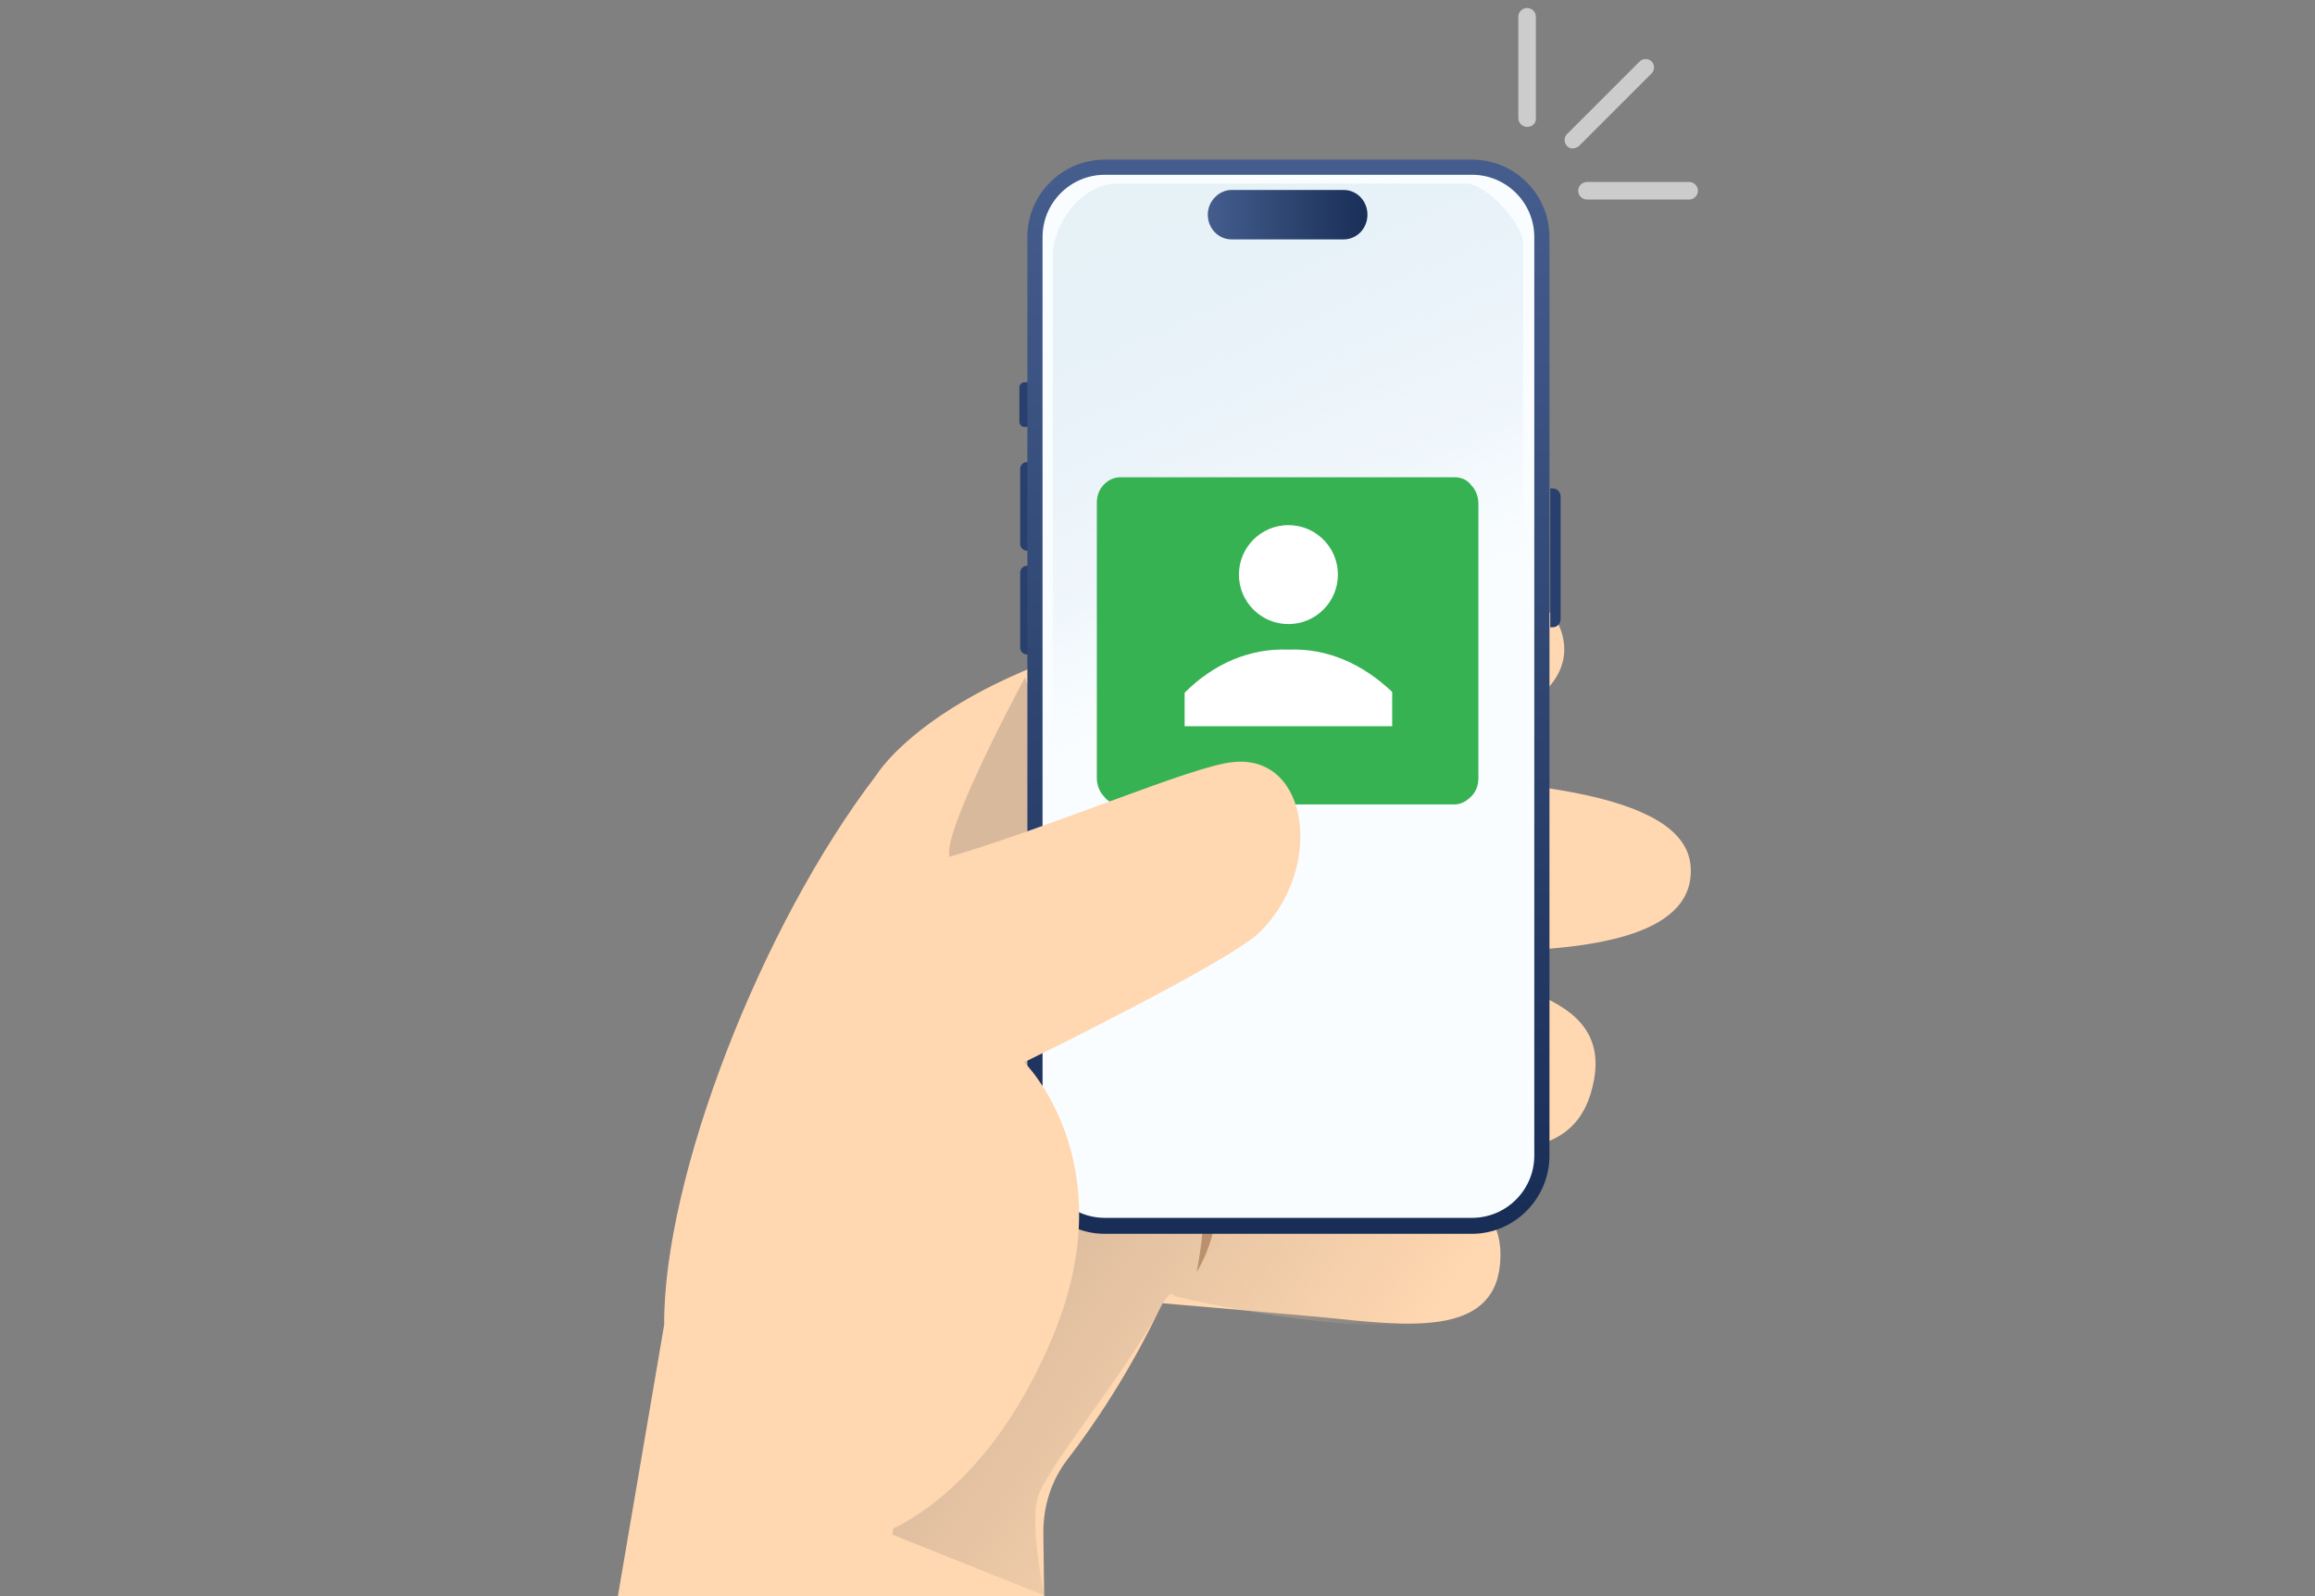 <svg xmlns="http://www.w3.org/2000/svg" xml:space="preserve" id="レイヤー_1" x="0" y="0" version="1.0" viewBox="0 0 290 200"><rect x="0" y="0" width="290" height="200" fill="#808080" stroke="none"/><style>.st0{fill:#ccc}.st1{fill:#ffd7b0}.st2{fill:#bb916d}.st5{fill:#293f6d}.st9{fill:#fff}</style><path d="M191.3 15.9c-.6 0-1.1-.5-1.1-1.1V2.1c0-.6.5-1.1 1.1-1.1s1.1.5 1.1 1.1v12.8c0 .6-.5 1-1.1 1M197 18.6c-.3 0-.5-.1-.7-.3-.4-.4-.4-1.1 0-1.5l9.1-9.1c.4-.4 1.1-.4 1.5 0s.4 1.1 0 1.5l-9.1 9.1c-.3.2-.5.3-.8.3M211.6 25h-12.8c-.6 0-1.1-.5-1.1-1.1s.5-1.1 1.1-1.1h12.8c.6 0 1.1.5 1.1 1.1s-.5 1.1-1.1 1.1" class="st0"/><path d="M177.3 143.2c9.9 1 20.5 3 22.4-8 1.8-10.4-10.5-12.8-32.3-15.7 8.1-.1 16.4-.2 20.6-.3 9.9-.3 24.2-1.5 23.8-10.4-.3-8.8-18.4-11.6-46.7-11.7 3.9-.9 7.3-1.7 9.6-2.3 9.6-2.4 23.3-6.7 21-15.3-2.3-8.7-21.3-7.3-50-.9s-35.9 18.5-35.9 18.5C95.3 116 83.1 147.6 83.2 166l-5.8 34h53.4l-.1-8c0-3.3 1-6.5 3-9.1 3.1-4 7.9-11 11.9-19.6 8.1.7 16.3 1.4 20.5 1.8 9.9 1 20.9 2.5 21.8-6.6 1.1-11-11.9-13.1-35.8-16.1l.3-2.1c9.3 1.1 20 2.4 24.9 2.9" class="st1"/><path d="M132.2 101.6s19.7-1.3 35.4-4.3c0 0-10.3-1-35.4 4.3M146.2 118.6s11.5 1.7 25.4 1.2c-.1 0-6-3.2-25.4-1.2" class="st2"/><linearGradient id="SVGID_1_" x1="174.153" x2="129.815" y1="174.081" y2="145.06" gradientUnits="userSpaceOnUse"><stop offset="0" style="stop-color:#d8b99c;stop-opacity:0"/><stop offset="1" style="stop-color:#d8b99c"/></linearGradient><path d="M128.4 84.9s16.5 46.3 25.1 59c.6.8 30.8 2 32.7 9.5.7 2.8 1.9 4.9 1.5 7-2.3 11.4-40.6 2-40.6 2s-.3-1-1.4.9c-5.1 9.5-15.1 21.1-15.8 24.7-.8 3.6.9 11.9.9 11.9l-19-7.6s7.6-81.1 7.1-85.1c-.5-3.8 9.5-22.3 9.5-22.3" style="fill:url(#SVGID_1_)"/><path d="M135 101c13.8 12.7 23 45.2 14.9 58.4-.1 0 7-27.3-14.9-58.4" class="st2"/><path d="M138.9 20.7h44.9c5.4 0 9.8 4.4 9.8 9.8V144c0 5.4-4.4 9.8-9.8 9.8h-44.9c-5.4 0-9.8-4.4-9.8-9.8V30.5c-.1-5.4 4.4-9.8 9.8-9.8" style="fill:#fafdff"/><path d="M129 53.5h-.7c-.3 0-.6-.3-.6-.6v-4.4c0-.3.3-.6.6-.6h.7zM129 69h-.4c-.4 0-.8-.4-.8-.8v-9.5c0-.4.4-.8.8-.8h.4zM194.2 78.6h.3c.5 0 1-.4 1-1V62.2c0-.5-.4-1-1-1h-.3zM129 82h-.4c-.4 0-.8-.4-.8-.8v-9.5c0-.4.4-.8.8-.8h.4z" class="st5"/><linearGradient id="SVGID_00000039849265682468293820000015504685267115873954_" x1="177.454" x2="137.402" y1="123.621" y2="31.692" gradientUnits="userSpaceOnUse"><stop offset=".449" style="stop-color:#7ab1d9;stop-opacity:0"/><stop offset="1" style="stop-color:#bad7e5"/></linearGradient><path d="M182.7 151.1h-43c-4.5-1-7.2-4.7-7.8-8.6V31.9c0-3.4 3.2-8.9 8.2-8.9h43.8c2.3.2 6.9 5 6.9 7.5v111.8c0 4.6-4.4 8.8-8.1 8.8" style="fill:url(#SVGID_00000039849265682468293820000015504685267115873954_);fill-opacity:.3"/><linearGradient id="SVGID_00000036964376954808838290000000952168880386376890_" x1="151.323" x2="171.388" y1="26.89" y2="26.89" gradientUnits="userSpaceOnUse"><stop offset="0" style="stop-color:#445d8d"/><stop offset="1" style="stop-color:#192e57"/></linearGradient><path d="M154.3 23.8h14c1.7 0 3 1.4 3 3.1s-1.3 3.1-3 3.1h-14c-1.7 0-3-1.4-3-3.1s1.4-3.1 3-3.1" style="fill:url(#SVGID_00000036964376954808838290000000952168880386376890_)"/><path d="M140.4 59.8h41.8c.8 0 1.6.3 2.1 1 .6.6.9 1.5.9 2.3v34.4c0 .9-.3 1.7-.9 2.3s-1.3 1-2.1 1h-41.8c-.8 0-1.6-.3-2.1-1-.6-.6-.9-1.5-.9-2.3V63c0-.9.3-1.7.9-2.3q.9-.9 2.1-.9" style="fill:#36b253"/><circle cx="161.4" cy="72" r="6.2" class="st9"/><path d="M161.4 81.4c-4.9-.2-9.4 1.8-13 5.4V91h26v-4.3c-3.7-3.5-8.1-5.5-13-5.3" class="st9"/><linearGradient id="SVGID_00000114781357302162045670000009560528022637081518_" x1="161.566" x2="161.149" y1="21.877" y2="151.691" gradientUnits="userSpaceOnUse"><stop offset="0" style="stop-color:#445d8d"/><stop offset="1" style="stop-color:#192e57"/></linearGradient><path d="M184.4 154.6h-46c-5.4 0-9.7-4.4-9.7-9.7V29.7c0-5.4 4.4-9.7 9.7-9.7h46c5.4 0 9.7 4.4 9.7 9.7v115.1c0 5.4-4.4 9.8-9.7 9.8m-46-132.7c-4.3 0-7.8 3.5-7.8 7.8v115.1c0 4.3 3.5 7.8 7.8 7.8h46c4.3 0 7.8-3.5 7.8-7.8V29.7c0-4.3-3.5-7.8-7.8-7.8z" style="fill:url(#SVGID_00000114781357302162045670000009560528022637081518_)"/><path d="M94.9 137.1s10.6-25.8 23.9-29.7 30.5-11.4 35.6-11.9c9.7-1.1 11.5 13.5 3.3 21.4-4 3.8-29.4 16.2-29.4 16.2s12.6 12.4 3.7 34.1-22.5 25.3-22.5 25.3" class="st1"/></svg>